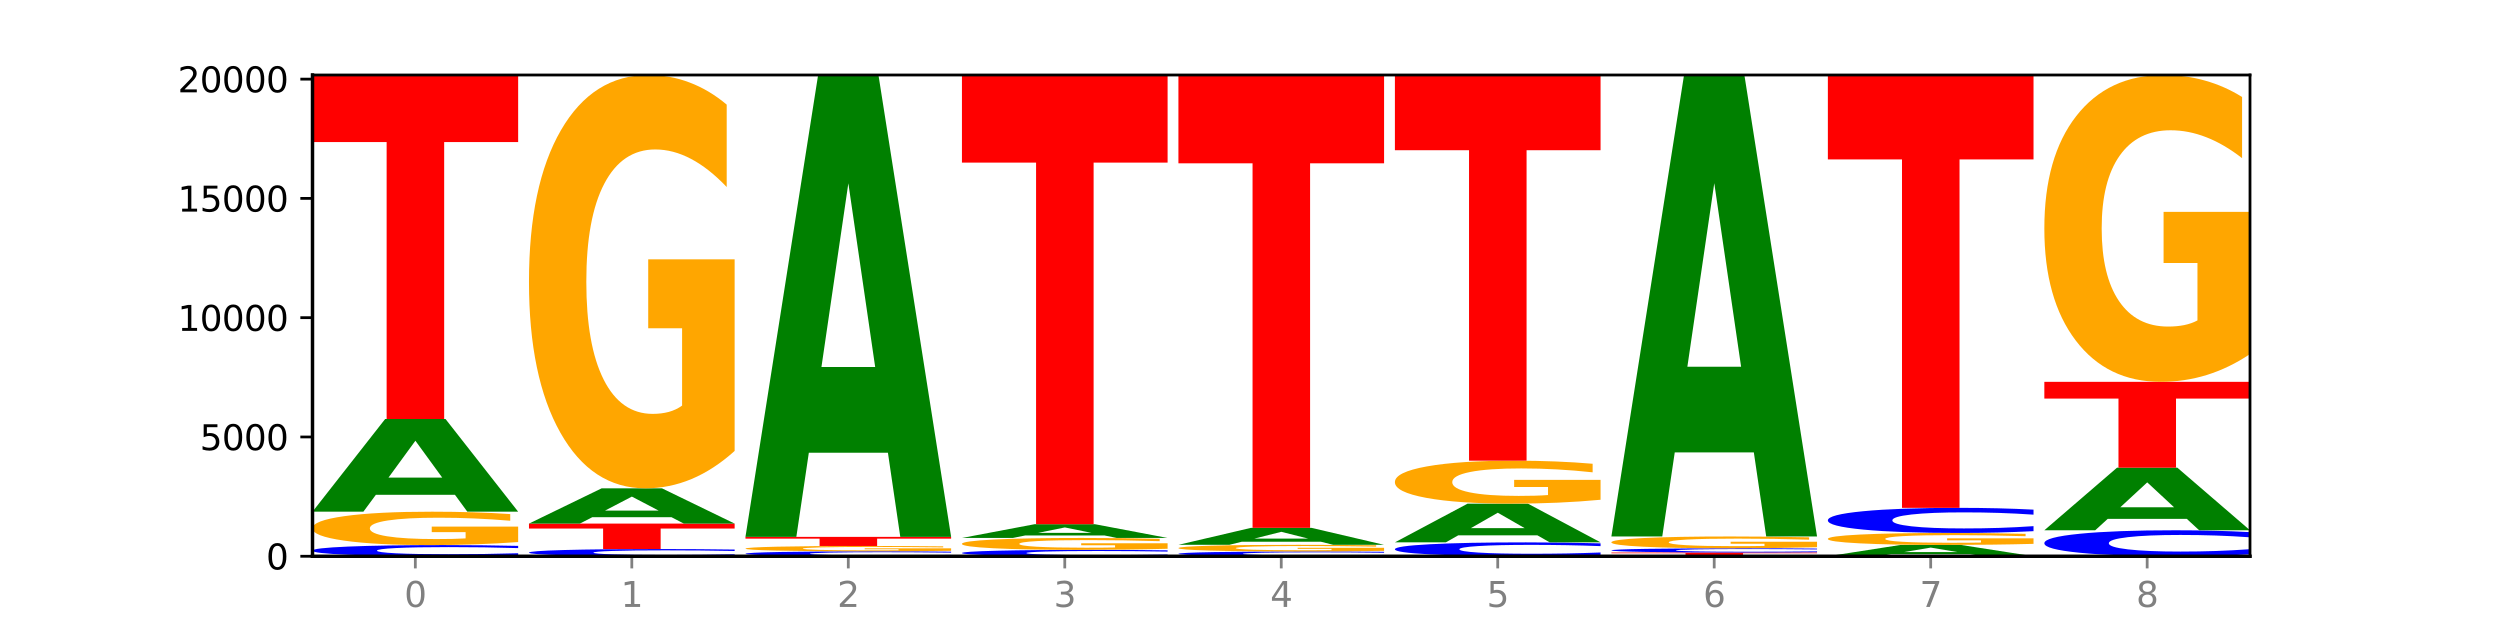 <?xml version="1.0" encoding="utf-8" standalone="no"?>
<!DOCTYPE svg PUBLIC "-//W3C//DTD SVG 1.1//EN"
  "http://www.w3.org/Graphics/SVG/1.1/DTD/svg11.dtd">
<svg xmlns:xlink="http://www.w3.org/1999/xlink" width="720pt" height="180pt" viewBox="0 0 720 180" xmlns="http://www.w3.org/2000/svg" version="1.1">
 <defs>
  <style type="text/css">*{stroke-linejoin: round; stroke-linecap: butt}</style>
 </defs>
 <g id="figure_1">
  <g id="patch_1">
   <path d="M 0 180 
L 720 180 
L 720 0 
L 0 0 
z
" style="fill: #ffffff"/>
  </g>
  <g id="axes_1">
   <g id="patch_2">
    <path d="M 90 160.2 
L 648 160.2 
L 648 21.6 
L 90 21.6 
z
" style="fill: #ffffff"/>
   </g>
   <g id="line2d_1">
    <path d="M 90 160.2 
L 648 160.2 
" clip-path="url(#p4908d9f0de)" style="fill: none; stroke: #000000; stroke-width: 0.5; stroke-linecap: square"/>
   </g>
   <g id="patch_3">
    <path d="M 149.229 159.97 
Q 144.275 160.084 138.917 160.142 
Q 133.56 160.2 127.725 160.2 
Q 110.325 160.2 100.163 159.767 
Q 90 159.334 90 158.593 
Q 90 157.85 100.163 157.418 
Q 110.325 156.985 127.725 156.985 
Q 133.56 156.985 138.917 157.043 
Q 144.275 157.101 149.229 157.215 
L 149.229 157.856 
Q 144.23 157.705 139.38 157.634 
Q 134.53 157.564 129.173 157.564 
Q 119.562 157.564 114.056 157.838 
Q 108.564 158.112 108.564 158.593 
Q 108.564 159.073 114.056 159.347 
Q 119.562 159.621 129.173 159.621 
Q 134.53 159.621 139.38 159.55 
Q 144.23 159.479 149.229 159.328 
L 149.229 159.97 
z
" clip-path="url(#p4908d9f0de)" style="fill: #0000ff"/>
   </g>
   <g id="patch_4">
    <path d="M 149.229 156.114 
Q 143.256 156.549 136.831 156.768 
Q 130.406 156.985 123.557 156.985 
Q 108.079 156.985 99.04 155.689 
Q 90 154.394 90 152.178 
Q 90 149.937 99.199 148.651 
Q 108.411 147.366 124.433 147.366 
Q 130.605 147.366 136.26 147.541 
Q 141.928 147.713 146.946 148.055 
L 146.946 149.973 
Q 141.769 149.534 136.645 149.317 
Q 131.521 149.098 126.371 149.098 
Q 116.84 149.098 111.677 149.897 
Q 106.513 150.694 106.513 152.178 
Q 106.513 153.648 111.491 154.451 
Q 116.469 155.252 125.628 155.252 
Q 128.123 155.252 130.26 155.206 
Q 132.397 155.159 134.097 155.059 
L 134.097 153.259 
L 124.34 153.259 
L 124.34 151.656 
L 149.229 151.656 
L 149.229 156.114 
z
" clip-path="url(#p4908d9f0de)" style="fill: #ffa600"/>
   </g>
   <g id="patch_5">
    <path d="M 131.028 142.503 
L 108.249 142.503 
L 104.653 147.366 
L 90 147.366 
L 110.926 120.674 
L 128.303 120.674 
L 149.229 147.366 
L 134.588 147.366 
L 131.028 142.503 
z
M 111.882 137.549 
L 127.359 137.549 
L 119.633 126.932 
L 111.882 137.549 
z
" clip-path="url(#p4908d9f0de)" style="fill: #008000"/>
   </g>
   <g id="patch_6">
    <path d="M 90 21.6 
L 149.229 21.6 
L 149.229 40.922 
L 127.92 40.922 
L 127.92 120.674 
L 111.35 120.674 
L 111.35 40.922 
L 90 40.922 
L 90 21.6 
z
" clip-path="url(#p4908d9f0de)" style="fill: #ff0000"/>
   </g>
   <g id="patch_7">
    <path d="M 211.575 160.051 
Q 206.621 160.125 201.264 160.162 
Q 195.906 160.2 190.071 160.2 
Q 172.671 160.2 162.509 159.921 
Q 152.346 159.641 152.346 159.163 
Q 152.346 158.684 162.509 158.405 
Q 172.671 158.125 190.071 158.125 
Q 195.906 158.125 201.264 158.163 
Q 206.621 158.2 211.575 158.274 
L 211.575 158.687 
Q 206.576 158.59 201.726 158.544 
Q 196.876 158.499 191.519 158.499 
Q 181.909 158.499 176.402 158.676 
Q 170.91 158.852 170.91 159.163 
Q 170.91 159.473 176.402 159.65 
Q 181.909 159.826 191.519 159.826 
Q 196.876 159.826 201.726 159.781 
Q 206.576 159.735 211.575 159.637 
L 211.575 160.051 
z
" clip-path="url(#p4908d9f0de)" style="fill: #0000ff"/>
   </g>
   <g id="patch_8">
    <path d="M 152.346 150.794 
L 211.575 150.794 
L 211.575 152.224 
L 190.267 152.224 
L 190.267 158.125 
L 173.696 158.125 
L 173.696 152.224 
L 152.346 152.224 
L 152.346 150.794 
z
" clip-path="url(#p4908d9f0de)" style="fill: #ff0000"/>
   </g>
   <g id="patch_9">
    <path d="M 193.374 148.944 
L 170.596 148.944 
L 166.999 150.794 
L 152.346 150.794 
L 173.272 140.639 
L 190.65 140.639 
L 211.575 150.794 
L 196.935 150.794 
L 193.374 148.944 
z
M 174.229 147.06 
L 189.705 147.06 
L 181.979 143.02 
L 174.229 147.06 
z
" clip-path="url(#p4908d9f0de)" style="fill: #008000"/>
   </g>
   <g id="patch_10">
    <path d="M 211.575 129.869 
Q 205.602 135.254 199.177 137.959 
Q 192.753 140.639 185.903 140.639 
Q 170.426 140.639 161.386 124.607 
Q 152.346 108.574 152.346 81.157 
Q 152.346 53.419 161.545 37.51 
Q 170.758 21.6 186.779 21.6 
Q 192.952 21.6 198.607 23.764 
Q 204.275 25.903 209.292 30.133 
L 209.292 53.862 
Q 204.115 48.428 198.992 45.747 
Q 193.868 43.042 188.717 43.042 
Q 179.187 43.042 174.023 52.927 
Q 168.859 62.788 168.859 81.157 
Q 168.859 99.353 173.837 109.287 
Q 178.815 119.197 187.974 119.197 
Q 190.47 119.197 192.607 118.632 
Q 194.744 118.041 196.443 116.812 
L 196.443 94.534 
L 186.686 94.534 
L 186.686 74.689 
L 211.575 74.689 
L 211.575 129.869 
z
" clip-path="url(#p4908d9f0de)" style="fill: #ffa600"/>
   </g>
   <g id="patch_11">
    <path d="M 273.922 160.098 
Q 268.967 160.149 263.61 160.174 
Q 258.253 160.2 252.418 160.2 
Q 235.018 160.2 224.855 160.008 
Q 214.693 159.817 214.693 159.489 
Q 214.693 159.161 224.855 158.969 
Q 235.018 158.778 252.418 158.778 
Q 258.253 158.778 263.61 158.804 
Q 268.967 158.829 273.922 158.88 
L 273.922 159.163 
Q 268.923 159.096 264.073 159.065 
Q 259.223 159.034 253.865 159.034 
Q 244.255 159.034 238.748 159.155 
Q 233.257 159.276 233.257 159.489 
Q 233.257 159.701 238.748 159.823 
Q 244.255 159.944 253.865 159.944 
Q 259.223 159.944 264.073 159.913 
Q 268.923 159.881 273.922 159.814 
L 273.922 160.098 
z
" clip-path="url(#p4908d9f0de)" style="fill: #0000ff"/>
   </g>
   <g id="patch_12">
    <path d="M 273.922 158.639 
Q 267.948 158.708 261.524 158.743 
Q 255.099 158.778 248.25 158.778 
Q 232.772 158.778 223.732 158.571 
Q 214.693 158.363 214.693 158.009 
Q 214.693 157.65 223.892 157.444 
Q 233.104 157.239 249.126 157.239 
Q 255.298 157.239 260.953 157.267 
Q 266.621 157.294 271.639 157.349 
L 271.639 157.656 
Q 266.462 157.586 261.338 157.551 
Q 256.214 157.516 251.064 157.516 
Q 241.533 157.516 236.369 157.644 
Q 231.206 157.771 231.206 158.009 
Q 231.206 158.244 236.184 158.372 
Q 241.161 158.501 250.32 158.501 
Q 252.816 158.501 254.953 158.493 
Q 257.09 158.486 258.789 158.47 
L 258.789 158.182 
L 249.033 158.182 
L 249.033 157.925 
L 273.922 157.925 
L 273.922 158.639 
z
" clip-path="url(#p4908d9f0de)" style="fill: #ffa600"/>
   </g>
   <g id="patch_13">
    <path d="M 214.693 154.621 
L 273.922 154.621 
L 273.922 155.132 
L 252.613 155.132 
L 252.613 157.239 
L 236.043 157.239 
L 236.043 155.132 
L 214.693 155.132 
L 214.693 154.621 
z
" clip-path="url(#p4908d9f0de)" style="fill: #ff0000"/>
   </g>
   <g id="patch_14">
    <path d="M 255.721 130.389 
L 232.942 130.389 
L 229.346 154.621 
L 214.693 154.621 
L 235.618 21.6 
L 252.996 21.6 
L 273.922 154.621 
L 259.281 154.621 
L 255.721 130.389 
z
M 236.575 105.7 
L 252.051 105.7 
L 244.325 52.788 
L 236.575 105.7 
z
" clip-path="url(#p4908d9f0de)" style="fill: #008000"/>
   </g>
   <g id="patch_15">
    <path d="M 336.268 160.068 
Q 331.314 160.133 325.956 160.167 
Q 320.599 160.2 314.764 160.2 
Q 297.364 160.2 287.202 159.952 
Q 277.039 159.704 277.039 159.28 
Q 277.039 158.854 287.202 158.607 
Q 297.364 158.359 314.764 158.359 
Q 320.599 158.359 325.956 158.392 
Q 331.314 158.425 336.268 158.491 
L 336.268 158.858 
Q 331.269 158.771 326.419 158.731 
Q 321.569 158.69 316.212 158.69 
Q 306.601 158.69 301.095 158.847 
Q 295.603 159.004 295.603 159.28 
Q 295.603 159.555 301.095 159.712 
Q 306.601 159.868 316.212 159.868 
Q 321.569 159.868 326.419 159.828 
Q 331.269 159.787 336.268 159.701 
L 336.268 160.068 
z
" clip-path="url(#p4908d9f0de)" style="fill: #0000ff"/>
   </g>
   <g id="patch_16">
    <path d="M 336.268 158.048 
Q 330.295 158.204 323.87 158.281 
Q 317.445 158.359 310.596 158.359 
Q 295.118 158.359 286.079 157.897 
Q 277.039 157.435 277.039 156.646 
Q 277.039 155.847 286.238 155.388 
Q 295.45 154.93 311.472 154.93 
Q 317.645 154.93 323.299 154.993 
Q 328.967 155.054 333.985 155.176 
L 333.985 155.859 
Q 328.808 155.703 323.684 155.626 
Q 318.561 155.548 313.41 155.548 
Q 303.879 155.548 298.716 155.833 
Q 293.552 156.117 293.552 156.646 
Q 293.552 157.17 298.53 157.456 
Q 303.508 157.741 312.667 157.741 
Q 315.162 157.741 317.299 157.725 
Q 319.437 157.708 321.136 157.672 
L 321.136 157.031 
L 311.379 157.031 
L 311.379 156.459 
L 336.268 156.459 
L 336.268 158.048 
z
" clip-path="url(#p4908d9f0de)" style="fill: #ffa600"/>
   </g>
   <g id="patch_17">
    <path d="M 318.067 154.209 
L 295.289 154.209 
L 291.692 154.93 
L 277.039 154.93 
L 297.965 150.973 
L 315.342 150.973 
L 336.268 154.93 
L 321.627 154.93 
L 318.067 154.209 
z
M 298.922 153.475 
L 314.398 153.475 
L 306.672 151.901 
L 298.922 153.475 
z
" clip-path="url(#p4908d9f0de)" style="fill: #008000"/>
   </g>
   <g id="patch_18">
    <path d="M 277.039 21.6 
L 336.268 21.6 
L 336.268 46.831 
L 314.959 46.831 
L 314.959 150.973 
L 298.389 150.973 
L 298.389 46.831 
L 277.039 46.831 
L 277.039 21.6 
z
" clip-path="url(#p4908d9f0de)" style="fill: #ff0000"/>
   </g>
   <g id="patch_19">
    <path d="M 398.615 160.101 
Q 393.66 160.15 388.303 160.175 
Q 382.945 160.2 377.111 160.2 
Q 359.71 160.2 349.548 160.014 
Q 339.385 159.828 339.385 159.51 
Q 339.385 159.191 349.548 159.005 
Q 359.71 158.819 377.111 158.819 
Q 382.945 158.819 388.303 158.844 
Q 393.66 158.869 398.615 158.918 
L 398.615 159.193 
Q 393.615 159.128 388.765 159.098 
Q 383.915 159.068 378.558 159.068 
Q 368.948 159.068 363.441 159.186 
Q 357.95 159.303 357.95 159.51 
Q 357.95 159.716 363.441 159.834 
Q 368.948 159.951 378.558 159.951 
Q 383.915 159.951 388.765 159.921 
Q 393.615 159.89 398.615 159.825 
L 398.615 160.101 
z
" clip-path="url(#p4908d9f0de)" style="fill: #0000ff"/>
   </g>
   <g id="patch_20">
    <path d="M 398.615 158.646 
Q 392.641 158.733 386.217 158.776 
Q 379.792 158.819 372.942 158.819 
Q 357.465 158.819 348.425 158.562 
Q 339.385 158.305 339.385 157.865 
Q 339.385 157.42 348.584 157.164 
Q 357.797 156.909 373.818 156.909 
Q 379.991 156.909 385.646 156.944 
Q 391.314 156.978 396.331 157.046 
L 396.331 157.427 
Q 391.154 157.339 386.031 157.296 
Q 380.907 157.253 375.757 157.253 
Q 366.226 157.253 361.062 157.412 
Q 355.898 157.57 355.898 157.865 
Q 355.898 158.157 360.876 158.316 
Q 365.854 158.475 375.013 158.475 
Q 377.509 158.475 379.646 158.466 
Q 381.783 158.456 383.482 158.437 
L 383.482 158.079 
L 373.726 158.079 
L 373.726 157.761 
L 398.615 157.761 
L 398.615 158.646 
z
" clip-path="url(#p4908d9f0de)" style="fill: #ffa600"/>
   </g>
   <g id="patch_21">
    <path d="M 380.413 156.018 
L 357.635 156.018 
L 354.038 156.909 
L 339.385 156.909 
L 360.311 152.017 
L 377.689 152.017 
L 398.615 156.909 
L 383.974 156.909 
L 380.413 156.018 
z
M 361.268 155.11 
L 376.744 155.11 
L 369.018 153.164 
L 361.268 155.11 
z
" clip-path="url(#p4908d9f0de)" style="fill: #008000"/>
   </g>
   <g id="patch_22">
    <path d="M 339.385 21.6 
L 398.615 21.6 
L 398.615 47.035 
L 377.306 47.035 
L 377.306 152.017 
L 360.735 152.017 
L 360.735 47.035 
L 339.385 47.035 
L 339.385 21.6 
z
" clip-path="url(#p4908d9f0de)" style="fill: #ff0000"/>
   </g>
   <g id="patch_23">
    <path d="M 460.961 159.913 
Q 456.006 160.055 450.649 160.127 
Q 445.292 160.2 439.457 160.2 
Q 422.057 160.2 411.894 159.661 
Q 401.732 159.123 401.732 158.202 
Q 401.732 157.278 411.894 156.74 
Q 422.057 156.201 439.457 156.201 
Q 445.292 156.201 450.649 156.274 
Q 456.006 156.346 460.961 156.488 
L 460.961 157.285 
Q 455.962 157.097 451.112 157.009 
Q 446.262 156.922 440.904 156.922 
Q 431.294 156.922 425.788 157.263 
Q 420.296 157.603 420.296 158.202 
Q 420.296 158.798 425.788 159.139 
Q 431.294 159.48 440.904 159.48 
Q 446.262 159.48 451.112 159.392 
Q 455.962 159.304 460.961 159.115 
L 460.961 159.913 
z
" clip-path="url(#p4908d9f0de)" style="fill: #0000ff"/>
   </g>
   <g id="patch_24">
    <path d="M 442.76 154.17 
L 419.981 154.17 
L 416.385 156.201 
L 401.732 156.201 
L 422.658 145.05 
L 440.035 145.05 
L 460.961 156.201 
L 446.32 156.201 
L 442.76 154.17 
z
M 423.614 152.1 
L 439.091 152.1 
L 431.365 147.665 
L 423.614 152.1 
z
" clip-path="url(#p4908d9f0de)" style="fill: #008000"/>
   </g>
   <g id="patch_25">
    <path d="M 460.961 143.931 
Q 454.988 144.491 448.563 144.772 
Q 442.138 145.05 435.289 145.05 
Q 419.811 145.05 410.772 143.384 
Q 401.732 141.717 401.732 138.867 
Q 401.732 135.984 410.931 134.33 
Q 420.143 132.676 436.165 132.676 
Q 442.337 132.676 447.992 132.901 
Q 453.66 133.124 458.678 133.563 
L 458.678 136.03 
Q 453.501 135.465 448.377 135.187 
Q 443.253 134.905 438.103 134.905 
Q 428.572 134.905 423.408 135.933 
Q 418.245 136.958 418.245 138.867 
Q 418.245 140.759 423.223 141.791 
Q 428.2 142.822 437.36 142.822 
Q 439.855 142.822 441.992 142.763 
Q 444.129 142.701 445.828 142.574 
L 445.828 140.258 
L 436.072 140.258 
L 436.072 138.195 
L 460.961 138.195 
L 460.961 143.931 
z
" clip-path="url(#p4908d9f0de)" style="fill: #ffa600"/>
   </g>
   <g id="patch_26">
    <path d="M 401.732 21.6 
L 460.961 21.6 
L 460.961 43.263 
L 439.652 43.263 
L 439.652 132.676 
L 423.082 132.676 
L 423.082 43.263 
L 401.732 43.263 
L 401.732 21.6 
z
" clip-path="url(#p4908d9f0de)" style="fill: #ff0000"/>
   </g>
   <g id="patch_27">
    <path d="M 464.078 159.121 
L 523.307 159.121 
L 523.307 159.332 
L 501.999 159.332 
L 501.999 160.2 
L 485.428 160.2 
L 485.428 159.332 
L 464.078 159.332 
L 464.078 159.121 
z
" clip-path="url(#p4908d9f0de)" style="fill: #ff0000"/>
   </g>
   <g id="patch_28">
    <path d="M 523.307 159.034 
Q 518.353 159.077 512.996 159.099 
Q 507.638 159.121 501.803 159.121 
Q 484.403 159.121 474.241 158.958 
Q 464.078 158.794 464.078 158.514 
Q 464.078 158.233 474.241 158.069 
Q 484.403 157.905 501.803 157.905 
Q 507.638 157.905 512.996 157.927 
Q 518.353 157.949 523.307 157.992 
L 523.307 158.235 
Q 518.308 158.178 513.458 158.151 
Q 508.608 158.124 503.251 158.124 
Q 493.641 158.124 488.134 158.228 
Q 482.642 158.332 482.642 158.514 
Q 482.642 158.695 488.134 158.799 
Q 493.641 158.902 503.251 158.902 
Q 508.608 158.902 513.458 158.876 
Q 518.308 158.849 523.307 158.791 
L 523.307 159.034 
z
" clip-path="url(#p4908d9f0de)" style="fill: #0000ff"/>
   </g>
   <g id="patch_29">
    <path d="M 523.307 157.598 
Q 517.334 157.751 510.909 157.829 
Q 504.485 157.905 497.635 157.905 
Q 482.158 157.905 473.118 157.447 
Q 464.078 156.989 464.078 156.206 
Q 464.078 155.413 473.277 154.959 
Q 482.489 154.504 498.511 154.504 
Q 504.684 154.504 510.338 154.566 
Q 516.007 154.627 521.024 154.748 
L 521.024 155.426 
Q 515.847 155.271 510.723 155.194 
Q 505.6 155.117 500.449 155.117 
Q 490.918 155.117 485.755 155.399 
Q 480.591 155.681 480.591 156.206 
Q 480.591 156.726 485.569 157.01 
Q 490.547 157.293 499.706 157.293 
Q 502.201 157.293 504.339 157.276 
Q 506.476 157.26 508.175 157.224 
L 508.175 156.588 
L 498.418 156.588 
L 498.418 156.021 
L 523.307 156.021 
L 523.307 157.598 
z
" clip-path="url(#p4908d9f0de)" style="fill: #ffa600"/>
   </g>
   <g id="patch_30">
    <path d="M 505.106 130.293 
L 482.328 130.293 
L 478.731 154.504 
L 464.078 154.504 
L 485.004 21.6 
L 502.382 21.6 
L 523.307 154.504 
L 508.667 154.504 
L 505.106 130.293 
z
M 485.961 105.627 
L 501.437 105.627 
L 493.711 52.761 
L 485.961 105.627 
z
" clip-path="url(#p4908d9f0de)" style="fill: #008000"/>
   </g>
   <g id="patch_31">
    <path d="M 567.453 159.607 
L 544.674 159.607 
L 541.077 160.2 
L 526.425 160.2 
L 547.35 156.943 
L 564.728 156.943 
L 585.654 160.2 
L 571.013 160.2 
L 567.453 159.607 
z
M 548.307 159.002 
L 563.783 159.002 
L 556.057 157.707 
L 548.307 159.002 
z
" clip-path="url(#p4908d9f0de)" style="fill: #008000"/>
   </g>
   <g id="patch_32">
    <path d="M 585.654 156.631 
Q 579.68 156.787 573.256 156.866 
Q 566.831 156.943 559.982 156.943 
Q 544.504 156.943 535.464 156.479 
Q 526.425 156.014 526.425 155.22 
Q 526.425 154.416 535.624 153.955 
Q 544.836 153.494 560.858 153.494 
Q 567.03 153.494 572.685 153.557 
Q 578.353 153.619 583.37 153.742 
L 583.37 154.429 
Q 578.194 154.272 573.07 154.194 
Q 567.946 154.116 562.796 154.116 
Q 553.265 154.116 548.101 154.402 
Q 542.938 154.688 542.938 155.22 
Q 542.938 155.747 547.915 156.035 
Q 552.893 156.322 562.052 156.322 
Q 564.548 156.322 566.685 156.306 
Q 568.822 156.289 570.521 156.253 
L 570.521 155.607 
L 560.765 155.607 
L 560.765 155.033 
L 585.654 155.033 
L 585.654 156.631 
z
" clip-path="url(#p4908d9f0de)" style="fill: #ffa600"/>
   </g>
   <g id="patch_33">
    <path d="M 585.654 152.976 
Q 580.699 153.233 575.342 153.363 
Q 569.985 153.494 564.15 153.494 
Q 546.75 153.494 536.587 152.52 
Q 526.425 151.546 526.425 149.879 
Q 526.425 148.207 536.587 147.234 
Q 546.75 146.26 564.15 146.26 
Q 569.985 146.26 575.342 146.391 
Q 580.699 146.521 585.654 146.778 
L 585.654 148.22 
Q 580.654 147.88 575.805 147.721 
Q 570.955 147.563 565.597 147.563 
Q 555.987 147.563 550.48 148.18 
Q 544.989 148.796 544.989 149.879 
Q 544.989 150.958 550.48 151.575 
Q 555.987 152.191 565.597 152.191 
Q 570.955 152.191 575.805 152.033 
Q 580.654 151.873 585.654 151.532 
L 585.654 152.976 
z
" clip-path="url(#p4908d9f0de)" style="fill: #0000ff"/>
   </g>
   <g id="patch_34">
    <path d="M 526.425 21.6 
L 585.654 21.6 
L 585.654 45.912 
L 564.345 45.912 
L 564.345 146.26 
L 547.775 146.26 
L 547.775 45.912 
L 526.425 45.912 
L 526.425 21.6 
z
" clip-path="url(#p4908d9f0de)" style="fill: #ff0000"/>
   </g>
   <g id="patch_35">
    <path d="M 648 159.664 
Q 643.046 159.93 637.688 160.064 
Q 632.331 160.2 626.496 160.2 
Q 609.096 160.2 598.933 159.192 
Q 588.771 158.185 588.771 156.461 
Q 588.771 154.732 598.933 153.726 
Q 609.096 152.718 626.496 152.718 
Q 632.331 152.718 637.688 152.854 
Q 643.046 152.988 648 153.254 
L 648 154.746 
Q 643.001 154.393 638.151 154.23 
Q 633.301 154.066 627.944 154.066 
Q 618.333 154.066 612.827 154.704 
Q 607.335 155.341 607.335 156.461 
Q 607.335 157.577 612.827 158.216 
Q 618.333 158.852 627.944 158.852 
Q 633.301 158.852 638.151 158.688 
Q 643.001 158.523 648 158.171 
L 648 159.664 
z
" clip-path="url(#p4908d9f0de)" style="fill: #0000ff"/>
   </g>
   <g id="patch_36">
    <path d="M 629.799 149.435 
L 607.02 149.435 
L 603.424 152.718 
L 588.771 152.718 
L 609.697 134.696 
L 627.074 134.696 
L 648 152.718 
L 633.359 152.718 
L 629.799 149.435 
z
M 610.653 146.09 
L 626.13 146.09 
L 618.404 138.922 
L 610.653 146.09 
z
" clip-path="url(#p4908d9f0de)" style="fill: #008000"/>
   </g>
   <g id="patch_37">
    <path d="M 588.771 109.969 
L 648 109.969 
L 648 114.792 
L 626.691 114.792 
L 626.691 134.696 
L 610.121 134.696 
L 610.121 114.792 
L 588.771 114.792 
L 588.771 109.969 
z
" clip-path="url(#p4908d9f0de)" style="fill: #ff0000"/>
   </g>
   <g id="patch_38">
    <path d="M 648 101.974 
Q 642.027 105.972 635.602 107.98 
Q 629.177 109.969 622.328 109.969 
Q 606.85 109.969 597.811 98.067 
Q 588.771 86.166 588.771 65.812 
Q 588.771 45.221 597.97 33.411 
Q 607.182 21.6 623.204 21.6 
Q 629.376 21.6 635.031 23.206 
Q 640.699 24.795 645.717 27.934 
L 645.717 45.55 
Q 640.54 41.515 635.416 39.526 
Q 630.292 37.518 625.142 37.518 
Q 615.611 37.518 610.448 44.856 
Q 605.284 52.176 605.284 65.812 
Q 605.284 79.32 610.262 86.695 
Q 615.24 94.051 624.399 94.051 
Q 626.894 94.051 629.031 93.632 
Q 631.168 93.194 632.868 92.281 
L 632.868 75.742 
L 623.111 75.742 
L 623.111 61.011 
L 648 61.011 
L 648 101.974 
z
" clip-path="url(#p4908d9f0de)" style="fill: #ffa600"/>
   </g>
   <g id="matplotlib.axis_1">
    <g id="xtick_1">
     <g id="line2d_2">
      <defs>
       <path id="m0c44b99019" d="M 0 0 
L 0 3.5 
" style="stroke: #808080; stroke-width: 0.8"/>
      </defs>
      <g>
       <use xlink:href="#m0c44b99019" x="119.615" y="160.2" style="fill: #808080; stroke: #808080; stroke-width: 0.8"/>
      </g>
     </g>
     <g id="text_1">
      <!-- 0 -->
      <g style="fill: #808080" transform="translate(116.433 174.798) scale(0.1 -0.1)">
       <defs>
        <path id="DejaVuSans-30" d="M 2034 4250 
Q 1547 4250 1301 3770 
Q 1056 3291 1056 2328 
Q 1056 1369 1301 889 
Q 1547 409 2034 409 
Q 2525 409 2770 889 
Q 3016 1369 3016 2328 
Q 3016 3291 2770 3770 
Q 2525 4250 2034 4250 
z
M 2034 4750 
Q 2819 4750 3233 4129 
Q 3647 3509 3647 2328 
Q 3647 1150 3233 529 
Q 2819 -91 2034 -91 
Q 1250 -91 836 529 
Q 422 1150 422 2328 
Q 422 3509 836 4129 
Q 1250 4750 2034 4750 
z
" transform="scale(0.016)"/>
       </defs>
       <use xlink:href="#DejaVuSans-30"/>
      </g>
     </g>
    </g>
    <g id="xtick_2">
     <g id="line2d_3">
      <g>
       <use xlink:href="#m0c44b99019" x="181.961" y="160.2" style="fill: #808080; stroke: #808080; stroke-width: 0.8"/>
      </g>
     </g>
     <g id="text_2">
      <!-- 1 -->
      <g style="fill: #808080" transform="translate(178.78 174.798) scale(0.1 -0.1)">
       <defs>
        <path id="DejaVuSans-31" d="M 794 531 
L 1825 531 
L 1825 4091 
L 703 3866 
L 703 4441 
L 1819 4666 
L 2450 4666 
L 2450 531 
L 3481 531 
L 3481 0 
L 794 0 
L 794 531 
z
" transform="scale(0.016)"/>
       </defs>
       <use xlink:href="#DejaVuSans-31"/>
      </g>
     </g>
    </g>
    <g id="xtick_3">
     <g id="line2d_4">
      <g>
       <use xlink:href="#m0c44b99019" x="244.307" y="160.2" style="fill: #808080; stroke: #808080; stroke-width: 0.8"/>
      </g>
     </g>
     <g id="text_3">
      <!-- 2 -->
      <g style="fill: #808080" transform="translate(241.126 174.798) scale(0.1 -0.1)">
       <defs>
        <path id="DejaVuSans-32" d="M 1228 531 
L 3431 531 
L 3431 0 
L 469 0 
L 469 531 
Q 828 903 1448 1529 
Q 2069 2156 2228 2338 
Q 2531 2678 2651 2914 
Q 2772 3150 2772 3378 
Q 2772 3750 2511 3984 
Q 2250 4219 1831 4219 
Q 1534 4219 1204 4116 
Q 875 4013 500 3803 
L 500 4441 
Q 881 4594 1212 4672 
Q 1544 4750 1819 4750 
Q 2544 4750 2975 4387 
Q 3406 4025 3406 3419 
Q 3406 3131 3298 2873 
Q 3191 2616 2906 2266 
Q 2828 2175 2409 1742 
Q 1991 1309 1228 531 
z
" transform="scale(0.016)"/>
       </defs>
       <use xlink:href="#DejaVuSans-32"/>
      </g>
     </g>
    </g>
    <g id="xtick_4">
     <g id="line2d_5">
      <g>
       <use xlink:href="#m0c44b99019" x="306.654" y="160.2" style="fill: #808080; stroke: #808080; stroke-width: 0.8"/>
      </g>
     </g>
     <g id="text_4">
      <!-- 3 -->
      <g style="fill: #808080" transform="translate(303.472 174.798) scale(0.1 -0.1)">
       <defs>
        <path id="DejaVuSans-33" d="M 2597 2516 
Q 3050 2419 3304 2112 
Q 3559 1806 3559 1356 
Q 3559 666 3084 287 
Q 2609 -91 1734 -91 
Q 1441 -91 1130 -33 
Q 819 25 488 141 
L 488 750 
Q 750 597 1062 519 
Q 1375 441 1716 441 
Q 2309 441 2620 675 
Q 2931 909 2931 1356 
Q 2931 1769 2642 2001 
Q 2353 2234 1838 2234 
L 1294 2234 
L 1294 2753 
L 1863 2753 
Q 2328 2753 2575 2939 
Q 2822 3125 2822 3475 
Q 2822 3834 2567 4026 
Q 2313 4219 1838 4219 
Q 1578 4219 1281 4162 
Q 984 4106 628 3988 
L 628 4550 
Q 988 4650 1302 4700 
Q 1616 4750 1894 4750 
Q 2613 4750 3031 4423 
Q 3450 4097 3450 3541 
Q 3450 3153 3228 2886 
Q 3006 2619 2597 2516 
z
" transform="scale(0.016)"/>
       </defs>
       <use xlink:href="#DejaVuSans-33"/>
      </g>
     </g>
    </g>
    <g id="xtick_5">
     <g id="line2d_6">
      <g>
       <use xlink:href="#m0c44b99019" x="369" y="160.2" style="fill: #808080; stroke: #808080; stroke-width: 0.8"/>
      </g>
     </g>
     <g id="text_5">
      <!-- 4 -->
      <g style="fill: #808080" transform="translate(365.819 174.798) scale(0.1 -0.1)">
       <defs>
        <path id="DejaVuSans-34" d="M 2419 4116 
L 825 1625 
L 2419 1625 
L 2419 4116 
z
M 2253 4666 
L 3047 4666 
L 3047 1625 
L 3713 1625 
L 3713 1100 
L 3047 1100 
L 3047 0 
L 2419 0 
L 2419 1100 
L 313 1100 
L 313 1709 
L 2253 4666 
z
" transform="scale(0.016)"/>
       </defs>
       <use xlink:href="#DejaVuSans-34"/>
      </g>
     </g>
    </g>
    <g id="xtick_6">
     <g id="line2d_7">
      <g>
       <use xlink:href="#m0c44b99019" x="431.346" y="160.2" style="fill: #808080; stroke: #808080; stroke-width: 0.8"/>
      </g>
     </g>
     <g id="text_6">
      <!-- 5 -->
      <g style="fill: #808080" transform="translate(428.165 174.798) scale(0.1 -0.1)">
       <defs>
        <path id="DejaVuSans-35" d="M 691 4666 
L 3169 4666 
L 3169 4134 
L 1269 4134 
L 1269 2991 
Q 1406 3038 1543 3061 
Q 1681 3084 1819 3084 
Q 2600 3084 3056 2656 
Q 3513 2228 3513 1497 
Q 3513 744 3044 326 
Q 2575 -91 1722 -91 
Q 1428 -91 1123 -41 
Q 819 9 494 109 
L 494 744 
Q 775 591 1075 516 
Q 1375 441 1709 441 
Q 2250 441 2565 725 
Q 2881 1009 2881 1497 
Q 2881 1984 2565 2268 
Q 2250 2553 1709 2553 
Q 1456 2553 1204 2497 
Q 953 2441 691 2322 
L 691 4666 
z
" transform="scale(0.016)"/>
       </defs>
       <use xlink:href="#DejaVuSans-35"/>
      </g>
     </g>
    </g>
    <g id="xtick_7">
     <g id="line2d_8">
      <g>
       <use xlink:href="#m0c44b99019" x="493.693" y="160.2" style="fill: #808080; stroke: #808080; stroke-width: 0.8"/>
      </g>
     </g>
     <g id="text_7">
      <!-- 6 -->
      <g style="fill: #808080" transform="translate(490.511 174.798) scale(0.1 -0.1)">
       <defs>
        <path id="DejaVuSans-36" d="M 2113 2584 
Q 1688 2584 1439 2293 
Q 1191 2003 1191 1497 
Q 1191 994 1439 701 
Q 1688 409 2113 409 
Q 2538 409 2786 701 
Q 3034 994 3034 1497 
Q 3034 2003 2786 2293 
Q 2538 2584 2113 2584 
z
M 3366 4563 
L 3366 3988 
Q 3128 4100 2886 4159 
Q 2644 4219 2406 4219 
Q 1781 4219 1451 3797 
Q 1122 3375 1075 2522 
Q 1259 2794 1537 2939 
Q 1816 3084 2150 3084 
Q 2853 3084 3261 2657 
Q 3669 2231 3669 1497 
Q 3669 778 3244 343 
Q 2819 -91 2113 -91 
Q 1303 -91 875 529 
Q 447 1150 447 2328 
Q 447 3434 972 4092 
Q 1497 4750 2381 4750 
Q 2619 4750 2861 4703 
Q 3103 4656 3366 4563 
z
" transform="scale(0.016)"/>
       </defs>
       <use xlink:href="#DejaVuSans-36"/>
      </g>
     </g>
    </g>
    <g id="xtick_8">
     <g id="line2d_9">
      <g>
       <use xlink:href="#m0c44b99019" x="556.039" y="160.2" style="fill: #808080; stroke: #808080; stroke-width: 0.8"/>
      </g>
     </g>
     <g id="text_8">
      <!-- 7 -->
      <g style="fill: #808080" transform="translate(552.858 174.798) scale(0.1 -0.1)">
       <defs>
        <path id="DejaVuSans-37" d="M 525 4666 
L 3525 4666 
L 3525 4397 
L 1831 0 
L 1172 0 
L 2766 4134 
L 525 4134 
L 525 4666 
z
" transform="scale(0.016)"/>
       </defs>
       <use xlink:href="#DejaVuSans-37"/>
      </g>
     </g>
    </g>
    <g id="xtick_9">
     <g id="line2d_10">
      <g>
       <use xlink:href="#m0c44b99019" x="618.385" y="160.2" style="fill: #808080; stroke: #808080; stroke-width: 0.8"/>
      </g>
     </g>
     <g id="text_9">
      <!-- 8 -->
      <g style="fill: #808080" transform="translate(615.204 174.798) scale(0.1 -0.1)">
       <defs>
        <path id="DejaVuSans-38" d="M 2034 2216 
Q 1584 2216 1326 1975 
Q 1069 1734 1069 1313 
Q 1069 891 1326 650 
Q 1584 409 2034 409 
Q 2484 409 2743 651 
Q 3003 894 3003 1313 
Q 3003 1734 2745 1975 
Q 2488 2216 2034 2216 
z
M 1403 2484 
Q 997 2584 770 2862 
Q 544 3141 544 3541 
Q 544 4100 942 4425 
Q 1341 4750 2034 4750 
Q 2731 4750 3128 4425 
Q 3525 4100 3525 3541 
Q 3525 3141 3298 2862 
Q 3072 2584 2669 2484 
Q 3125 2378 3379 2068 
Q 3634 1759 3634 1313 
Q 3634 634 3220 271 
Q 2806 -91 2034 -91 
Q 1263 -91 848 271 
Q 434 634 434 1313 
Q 434 1759 690 2068 
Q 947 2378 1403 2484 
z
M 1172 3481 
Q 1172 3119 1398 2916 
Q 1625 2713 2034 2713 
Q 2441 2713 2670 2916 
Q 2900 3119 2900 3481 
Q 2900 3844 2670 4047 
Q 2441 4250 2034 4250 
Q 1625 4250 1398 4047 
Q 1172 3844 1172 3481 
z
" transform="scale(0.016)"/>
       </defs>
       <use xlink:href="#DejaVuSans-38"/>
      </g>
     </g>
    </g>
   </g>
   <g id="matplotlib.axis_2">
    <g id="ytick_1">
     <g id="line2d_11">
      <defs>
       <path id="m6ab7be19d3" d="M 0 0 
L -3.5 0 
" style="stroke: #000000; stroke-width: 0.8"/>
      </defs>
      <g>
       <use xlink:href="#m6ab7be19d3" x="90" y="160.2" style="stroke: #000000; stroke-width: 0.8"/>
      </g>
     </g>
     <g id="text_10">
      <!-- 0 -->
      <g transform="translate(76.638 163.999) scale(0.1 -0.1)">
       <use xlink:href="#DejaVuSans-30"/>
      </g>
     </g>
    </g>
    <g id="ytick_2">
     <g id="line2d_12">
      <g>
       <use xlink:href="#m6ab7be19d3" x="90" y="125.847" style="stroke: #000000; stroke-width: 0.8"/>
      </g>
     </g>
     <g id="text_11">
      <!-- 5000 -->
      <g transform="translate(57.55 129.646) scale(0.1 -0.1)">
       <use xlink:href="#DejaVuSans-35"/>
       <use xlink:href="#DejaVuSans-30" x="63.623"/>
       <use xlink:href="#DejaVuSans-30" x="127.246"/>
       <use xlink:href="#DejaVuSans-30" x="190.869"/>
      </g>
     </g>
    </g>
    <g id="ytick_3">
     <g id="line2d_13">
      <g>
       <use xlink:href="#m6ab7be19d3" x="90" y="91.494" style="stroke: #000000; stroke-width: 0.8"/>
      </g>
     </g>
     <g id="text_12">
      <!-- 10000 -->
      <g transform="translate(51.188 95.294) scale(0.1 -0.1)">
       <use xlink:href="#DejaVuSans-31"/>
       <use xlink:href="#DejaVuSans-30" x="63.623"/>
       <use xlink:href="#DejaVuSans-30" x="127.246"/>
       <use xlink:href="#DejaVuSans-30" x="190.869"/>
       <use xlink:href="#DejaVuSans-30" x="254.492"/>
      </g>
     </g>
    </g>
    <g id="ytick_4">
     <g id="line2d_14">
      <g>
       <use xlink:href="#m6ab7be19d3" x="90" y="57.141" style="stroke: #000000; stroke-width: 0.8"/>
      </g>
     </g>
     <g id="text_13">
      <!-- 15000 -->
      <g transform="translate(51.188 60.941) scale(0.1 -0.1)">
       <use xlink:href="#DejaVuSans-31"/>
       <use xlink:href="#DejaVuSans-35" x="63.623"/>
       <use xlink:href="#DejaVuSans-30" x="127.246"/>
       <use xlink:href="#DejaVuSans-30" x="190.869"/>
       <use xlink:href="#DejaVuSans-30" x="254.492"/>
      </g>
     </g>
    </g>
    <g id="ytick_5">
     <g id="line2d_15">
      <g>
       <use xlink:href="#m6ab7be19d3" x="90" y="22.789" style="stroke: #000000; stroke-width: 0.8"/>
      </g>
     </g>
     <g id="text_14">
      <!-- 20000 -->
      <g transform="translate(51.188 26.588) scale(0.1 -0.1)">
       <use xlink:href="#DejaVuSans-32"/>
       <use xlink:href="#DejaVuSans-30" x="63.623"/>
       <use xlink:href="#DejaVuSans-30" x="127.246"/>
       <use xlink:href="#DejaVuSans-30" x="190.869"/>
       <use xlink:href="#DejaVuSans-30" x="254.492"/>
      </g>
     </g>
    </g>
   </g>
   <g id="patch_39">
    <path d="M 90 160.2 
L 90 21.6 
" style="fill: none; stroke: #000000; stroke-linejoin: miter; stroke-linecap: square"/>
   </g>
   <g id="patch_40">
    <path d="M 648 160.2 
L 648 21.6 
" style="fill: none; stroke: #000000; stroke-width: 0.8; stroke-linejoin: miter; stroke-linecap: square"/>
   </g>
   <g id="patch_41">
    <path d="M 90 160.2 
L 648 160.2 
" style="fill: none; stroke: #000000; stroke-linejoin: miter; stroke-linecap: square"/>
   </g>
   <g id="patch_42">
    <path d="M 90 21.6 
L 648 21.6 
" style="fill: none; stroke: #000000; stroke-width: 0.8; stroke-linejoin: miter; stroke-linecap: square"/>
   </g>
  </g>
 </g>
 <defs>
  <clipPath id="p4908d9f0de">
   <rect x="90" y="21.6" width="558" height="138.6"/>
  </clipPath>
 </defs>
</svg>
